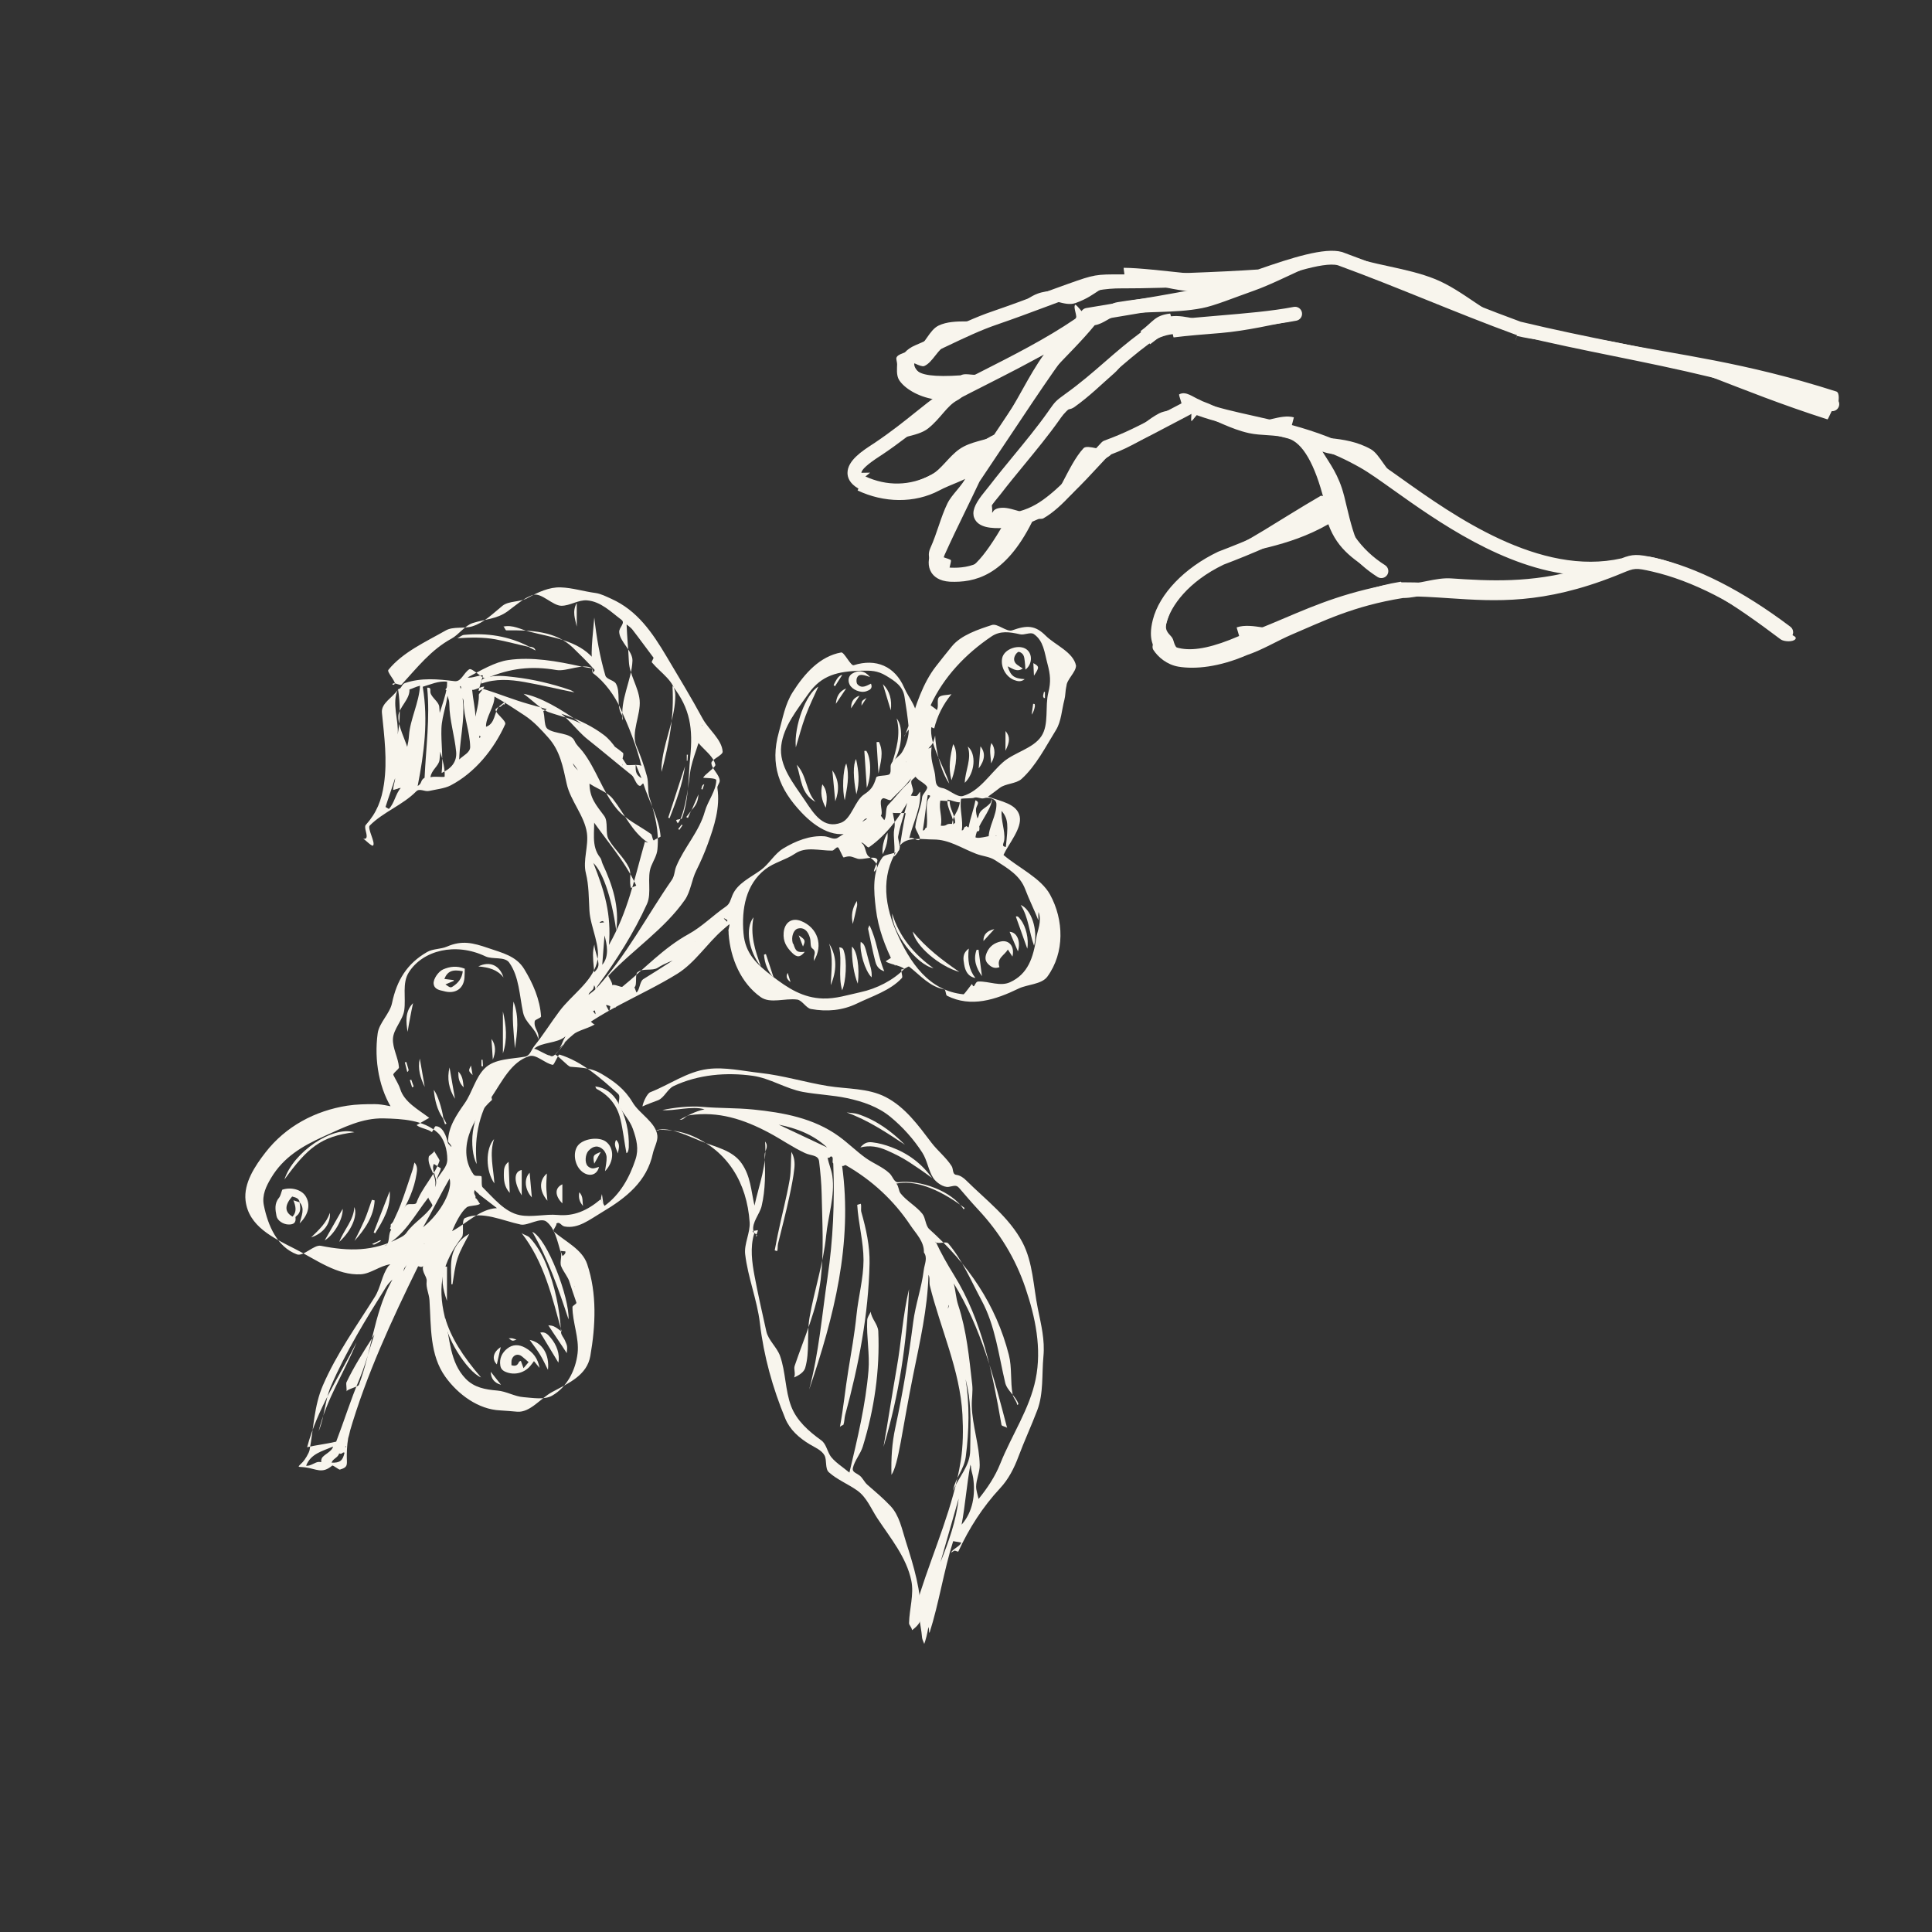 <?xml version="1.0" encoding="UTF-8"?><svg id="uuid-714a1620-a635-45f2-b45c-54eafb07217c" xmlns="http://www.w3.org/2000/svg" viewBox="0 0 500 500"><rect x="0" y="0" width="500" height="500" fill="#333333" stroke="none"/><path d="M275.96,177.65c-.26,1.16-.2,2.33-.5,3.48-.69,2.59-.79,5.56-2.18,7.81-2.64,4.25-5.16,9.27-8.9,12.65-1.42,1.28-4.17,1.16-5.68,2.34-.49.38-2.26,1.73-3.01,2.24,3.4,1.24,7.49,1.84,8.2,5.09.67,3.06-2.86,7.1-4.19,10,3.81,3.28,9.7,5.97,12.05,10.26,3.59,6.53,3.83,15.03-.7,21.24-1.47,2.01-5.2,2-7.39,3.06-5.96,2.89-12.34,5.02-18.57,1.88-.38-.19-.29-1.56-.7-1.64-3.82-.72-6.11-3.55-9.12-5.91-.22-.17-1.47.96-1.92.67-.34.43.42,1.89.05,2.3-2.99,3.25-7.71,4.69-11.62,6.59-3.72,1.81-7.77,2.17-11.9,1.42-1.26-.23-2.29-2.27-3.56-2.44-3.19-.42-6.95,1.13-9.45-.64-5.13-3.64-7.82-10.01-8.3-16.31-.03-.35.02-.6-.06-.94-.03-.12.4-1.39.24-1.61-.44.33-1.22,1.05-1.64,1.4-4.11,3.54-7.2,8.55-11.82,11.42-9.41,5.83-20.39,9.69-28.58,17.15-.78.71-1.97,2.83-3.04,3.8.97.31,3.27,3.06,3.98,3.12,3.09.26,5.44.3,7.99,1.81,3.35,1.99,6.01,3.93,8.1,7.44,1.76,2.96,6.04,5.14,6.39,8.61.14,1.39-.87,3.16-1.16,4.53-1.53,7.21-6.78,11.46-13.16,15.25-3.23,1.92-6.18,4.35-9.7,3.69-.92-.17-1.22-1.4-2.14-.73.27.35-1.01,1.74-.75,1.96,3.18,2.76,7.45,4.66,8.75,8.53,2.56,7.57,2.17,15.92.81,23.74-.87,5.02-5.54,7-9.91,9.36-2.97,1.6-5.66,5.33-9,5.08-1.49-.11-2.93-.27-4.42-.34-5.69-.25-10.94-4.16-14.19-8.69-4.07-5.68-3.67-12.83-4.11-19.84-.11-1.68-.95-3.19-.73-4.88.16-1.19-1.29-2.28-.93-3.95-.52.58-1.18-.13-1.31.12-6.82,13.87-13.4,28.08-17.74,43.02-.53,1.82-.66,3.88-.69,5.69-.05,2.51.55,3.16-1.78,3.85-.27.08-1.79-1.21-1.99-1.04-2.63,2.23-4.07.85-6.92.47-2.09-.28-2.3.22-.71-1.39.55-.56,1.62-2.31,1.77-3.11,1.06-5.7,1.15-11.42,3.45-16.74,3.54-8.19,8.71-15.34,13.45-22.91,1.51-2.41,1.79-5.58,3.45-7.88.19-.27.32-.21.51-.53-2.64.37-5.04,2.43-7.58,2.58-6.14.36-11.59-3.81-17.06-6.57-5.69-2.88-12.02-5.85-12.79-12.52-.52-4.52,2.46-8.96,5.13-12.41,5.27-6.81,12.88-10.82,21.18-12.13,2.31-.36,4.85-.41,7.19-.4,2.25,0,4.52.79,6.86,1.01-.05-.13-1.75,1.26-1.88,1.07-3.97-5.77-5.23-13.47-4.29-20.38.37-2.75,3.15-5.12,3.71-7.83,1.24-5.92,3.86-10.23,9.08-13.24,1.53-.88,3.51-.7,5.13-1.4,3.92-1.7,6.76-.97,10.62.35,3.74,1.28,7.31,2.07,9.37,5.44,2.29,3.74,4.11,7.91,4.37,12.26.03.43-1.57.81-1.63,1.23-.32,2.01,1.27,2.61.92,4.69-.65-2.92-3.33-4.07-3.94-6.91-.94-4.4-1-9.31-3.6-12.94-1.15-1.61-4.35-.74-6.14-1.6-7.7-3.68-16.19-1.59-19.82,4.12-1.79,2.81-.73,6.51-1.19,9.82-.35,2.54-2.8,4.84-2.93,7.39-.12,2.47,1.39,4.92,1.56,7.4.03.47-1.66,1.53-1.45,1.97.61,1.28,1.36,2.34,1.79,3.68,1.07,3.36,4.59,5.21,7.5,7.42-.42.19-2.9,1.7-3.27,1.87.83.79,3.02,1.03,3.86,1.77.24.22.76-1.48,1.06-1.48,1.83-.02,2.77,2.54,3.18,4.35.04.18.6.67.9,1.02.09-.47-.85-1.16-.85-1.46,0-3.66,2.19-6.86,4.27-9.82,1.95-2.78,2.8-6.69,5.22-9.08,2.54-2.51,6.91-2.38,10.41-3.01,1.32-.24,1.61-1.77,2.44-2.8,2.32-2.89,4.26-6.02,6.48-8.98,3.11-4.16,8.25-7.43,9.66-12.4,1.22-4.3-1.66-9.21-1.91-13.64-.19-3.28-.12-6.47-.92-9.67-.82-3.3.74-7.01.27-10.4-.62-4.45-4.27-8.35-5.23-12.72-.98-4.46-1.7-8.54-4.79-11.99-1.87-2.09-3.74-4.15-6.11-5.71-2.67-1.75-5.32-3.54-8.13-5.07-.42-.23.99.28.32.08.17,2.52-2.32,5.56-2.17,7.93,2.43-.83,2.07-3.71,3.38-5.33.2.72,1.14-.9,1.28-.4.34-.04.08-.85.33-.88.05.14-2.5,1.96-2.52,2.07-.22.96,2.89,3,2.49,3.89-2.89,6.44-7.82,12.54-14.12,15.82-1.53.8-3.84,1.04-5.56,1.43-1.2.27-2.46-.79-3.35.12-3.44,3.51-8.57,5.35-12.02,8.84-.7.71,1.58,4.5.85,5.18-.3.28-2.06-1.5-2.34-1.65-.69-.36.23.16.57-.3.5-.69-.68-2.75-.11-3.38,2.86-3.2,4.1-6.43,4.71-10.59.91-6.25.08-12.21-.53-18.46-.25-2.52,2.82-3.89,4.19-6.07.98-.17.86-1.31,1.79-1.62,4.23-1.41,8.46-1.02,12.81-.48,1.74.22,2.26-2.02,3.79-3.06.76-.51,3.59,2.7,4.44,2.33,6.2-2.65,11.67-3.26,18.16-2.15,2.66.45,6.94-1.88,9.3-.43-.7-.1-2.4-.36-3.08-.52-5.93-1.31-12.62-2.54-18.74-1.63-3.41.5-7.16,2.72-10.5,4.51,1.14.25,3.17-.71,3.99-.53.03,0-1.18,3.95-1.15,3.96.32.14,1.03-.55,1.36-.44,3.92,1.23,7.78,2.81,11.75,3.92,6.83,1.92,13.61,3.66,19.3,7.94,2.64,1.99,4.05,5.02,5.93,7.74.21.3,3.26-.27,3.81.31-1.26-5.28-3.35-10.35-5.41-14.89-1.51-3.33-4.06-6.84-7.04-9.09-.2-.15.45-.64.33-.9-1.73-1.96-3.75-3.94-5.62-5.75-4.45-4.31-10.81-4.54-17.19-4.47-.32,0-.47-.85-.79-.98,2.54-.5,4.34.7,6.75,1.32,6.08,1.55,12.43,2.24,16.53,6.91.94,1.07-.97,2.9,0,3.94-.92-5.02-.13-9.52.25-14.51.58,5.17,1.41,10.03,2.87,15.02.3,1.01,2.2,1.18,2.73,2.09,1.26,2.15.1,5.77,1.42,7.88.45.72-.09.87.37,1.59-.84-5.16,2.31-10.35,2.49-15.41.09-2.49-3.3-4.91-3.43-7.4-.07-1.26,1.71-2.33.57-3.19-2.76-2.07-5.31-4.72-8.89-5.02-2.2-.19-4.44,1.41-6.64,1.4-2.26-.01-5.16-3.44-7.29-2.82-2.35.69-4.72,2.88-6.7,4.3-2.78,2-5.83,1.98-8.93,2.98-2.09.67-3.62,3-5.52,4.04-5.29,2.89-8.85,7.45-12.92,11.9-.32.35-1.99-.66-2.23-.23-.5.05.25.58.46.01.24-.65-2.09-3.04-1.65-3.59,3.72-4.6,9.74-7.29,14.84-10.2,1.94-1.11,4.71-.4,6.87-1.07,3.04-.94,5.19-3.18,7.81-5.31,1.62-1.32,4.56-.93,6.41-1.97,2.76-1.55,5.71-2.91,8.68-2.8,2.98.1,6.01,1.06,8.97,1.45,1.39.18,2.84.94,4.12,1.51,6.69,3.01,10.56,8.64,14.34,15.01,3.17,5.34,6.36,10.59,9.31,16.03,1.54,2.83,4.96,5.36,5.16,8.52.06.91-3.01,2.06-2.92,2.98.14,1.55,2.09,2.96,2.16,4.51.03.64-.69,1.3-.6,1.92.75,5.08-.81,9.85-2.49,14.47-.85,2.34-1.87,4.67-2.98,6.89-1.18,2.35-1.45,5.42-2.94,7.57-5.29,7.61-13.44,12.88-19.81,19.65-.09.1,1.23,1.97.96,2.45.63-.38,2.36.64,2.68.38,5.72-4.64,10.66-10.06,17.12-13.61,3.48-1.91,6.34-4.86,9.63-7.11,1.07-.73,1.2-1.71,1.72-2.96,1.28-3.07,4.65-4.54,7.37-6.52,2.12-1.55,3.5-4.18,5.75-5.55,3.19-1.95,6.96-3.45,10.68-3.17,1.27.09,2.4,1.04,3.46.38,2.82-1.77,5.58-3.65,8.38-5.44-.07-.14-.11.89-.18.74-.39.15-.6-.43-.97-.24-1.14.58-1.59,2.54-2.73,3.12-4.91,2.49-10.02-.65-13.82-4.65-5.87-6.18-8.3-12.41-5.91-20.91,1-3.57,1.56-7.12,3.57-10.31,3.11-4.91,7.08-9.28,12.55-10.27.76-.14,2.49,3.55,3.23,3.31,5.76-1.85,10.67.27,13.06,5.79,1.27,2.94,3.82,5.43,3.07,8.47-.23.95-3.03,3.2-2.99,4.22.26-.72,1.52-3.98,1.87-4.97.15.69-.59,1.64-.5,2.08,1.53-5.17,3.38-10.93,6.74-15.26,1.35-1.74,2.76-3.51,4.16-5.22,2.38-2.92,6.85-4.38,10.38-5.53,1.42-.46,3.82,1.89,5.22,1.39,3.85-1.38,5.97-1.33,8.68,1.38,2.41,2.41,7.14,4.23,7.85,7.75,0,1.71-2.48,3.65-2.48,5.36ZM158.22,259.34c.46-.27.77-.77,1.23-1.04-.1-.11.41.81.31.7-.35.4-.1,1.34-.45,1.74-.49.27-1.99-.84-2.48-.58.1.13.69,1.38.79,1.51.38-.41.22-1.91.6-2.32ZM142.28,273.15c.76.64,1.44-.33,1.88-.77,2.7-2.72,4.25-6.57,6.96-9.28.31-.31,2.57,2.32,2.86,2-2.47,1.41-5.12,1.57-6.89,3.7-1.03,1.24-1.11,1.26-2.24,2.42.92-1.59.51-1.3,1.51-3.03-2.16,1.93-6.14,1.43-8.14,3.22.79.05,3.21,1.7,4.06,1.75ZM229.76,208.42c1.77-1.82,3.26-3.88,5.12-5.6,1.95-1.8.34-3.28-.47-5.76-.22.61,3.01.68,2.94,1.02-.71,3.53-4.34,6.33-6.77,8.92-.37.39-1.92-.78-2.2-.31-1.11.51.33,3.61-.42,4.42.12.1.76,1.04.88,1.14.68-.88.24-2.94.92-3.82ZM166.38,253.47c4.73-2.89,9.33-6,14.05-8.9.38-.23-.84-.64-.51-.95-.38-.14,1.91,1.64,1.7,1.78-3.52,2.16-7.94,2.85-11.42,5.07-1.37.87-3.72.05-5.02,1.03-1.05.36-.14,3.39-.99,4.01.09.12.44,1.23.54,1.35.82-.65.83-2.72,1.65-3.37ZM124,309.13c-.19-.37-.77-.57-1.08-1.17-.68.98.48,1.51.08,2.08.45.03,1.04,1.47,1.25,1.48-.67.62-2.77.38-3.48.95-1.51,1.23-2.89,4.06-3.77,6.16,3.96-2.15,7.29-5.77,11.61-5.97-1.85-1.38-2.76-2.15-4.61-3.53ZM252.43,207.11c1.34.54.26,1.33.17,2.23-.18,1.77,1.11,3.75.84,5.51-.13.82-3.07-.23-2.06-.46.2-1.51,1.61-1.93,1.95-3.44.33-1.47,1.84-1.82,2.9-3.05.18.04.35-1.07.53-1.03-.36,3.15-3.94,6.65-4.31,9.83,1.13.55,4.29-.86,5.42-.31.06-.51-2,.86-2.01.65-.12-2.98,2.13-6.05,2.01-9.03-.05-1.27-1.98-1.83-3.19-1.43-.79.26-1.93-.48-2.67-.09-.66.16-2.71.09-3.28.23-.47,2.65.62,5.64.17,8.17.65.13.46-1.06,1.06-.95.05-.47.68.45.74.1.43-2.43,1.31-4.51,1.74-6.94ZM139.87,184.16c.76-1.04,1.09-.24,1.93.07,3.37,1.24,7.29,1.86,10.1,4.04,2.98,2.3,6.37,4.16,9.29,6.54.52.42-.78,2.7.05,3.33-2.91-5.72-17.59-17.18-25.74-18.58,1.44,1.05,3.33,2.76,4.62,3.71,1.17.92.39,4.51,1.6,5.38,1.96,1.41,5.98.89,6.97,3.09.52,1.16,1.31,1.72,2.08,2.71,3.5,4.49,5.17,10.42,8.79,14.81,2.36,2.86,5.88,4.41,8.91,6.57.36.26.33,1.51.76,1.7.1-.31,1.74-.91,1.73-1.04-.35-4.71-3.04-9.14-4.44-13.64-.11-.37-.59.56-.87.54-1.01-.09-1.45-2.22-2.14-2.76-3.84-3.06-7.58-6.24-11.43-9.29-3.13-2.48-5.61-6.5-9.26-8.17-.81-.37-2.07,1.23-2.94.99ZM152.31,257.46c.6-.44,1.52-1.13,2.02-1.67,7.76-8.4,13.02-18.67,19.52-28.04.77-1.11.65-2.31,1.17-3.55,2.05-4.92,5.96-9.01,7.39-14.19.76-2.74,2.93-5.33,2.96-8.09,0-.58-2.42-.54-3.36-.63.1-.69,3.27-2.73,3.13-3.37-.64-2.92-4.88-4.96-5.67-7.84-.25-.89,2.67-1.71,2.25-2.56-.26,4.5-2.66,8.42-3.16,12.71-.59,5.08-1.64,11.18-3.16,12.85-.02-.06-.42-.71-.41-.76.09-.34,1.35-.21,1.48-.54,1.85-4.95,1.64-10.58,2.16-15.87.71-7.21.08-12.5-4.6-18.43.47,8.06-.81,14.6-2.82,22.29-.09-1.2.07-2.39.25-3.56.85-5.42,3.35-10.88,3.31-16.38-.03-3.48-3.73-5.61-6.08-8.42-.14-.16.55-1.06.42-1.23-1.85-2.43-3.62-4.91-5.5-7.32-.26-.33-1.14-1.04-1.45-1.25.12,3.22.46,6.43.59,9.55.13,3.41,2.47,6.66,2.79,10.06.35,3.76-2.33,8.38-.81,11.91,1.11,2.6,1.96,5.04,2.71,7.78.46,1.71.1,3.75.63,5.43,1.47,4.66,2.52,8.65,2.08,13.41-.15,1.66-1,2.88-1.63,4.44-1.17,2.9.21,6.9-1.08,9.75-3.36,7.41-7.82,14.45-12.66,21.03-.46.62-.27.7-.78,1.28.49-1-1.45-2.4-1.03-3.43.44-1.09,1.74-1.78,1.89-2.93.19-1.47-1.03-3.79-1.03-5.45-1.08,3.52.71,8.05-.25,11.36-.14.47-1.31,1.14-1.24,1.67ZM101.25,318.25c.06.05-.23-.01-.17.04.35-.06-.13-1.24.08-1.44,1.57-1.45,2.5-3.44,4-4.96.59-.6,2.36.11,2.63-.65,1.36-3.82,4.68-6.97,5.96-10.82.11-.34-1.49-2.38-1.4-2.73.45.31-1.31,1.36-1.37,1.63-.55,2.54,2.29,4.91,1.6,7.92,1.08-2.11-1.18-4.29-.29-6.02.11.05,1.69,1.11,1.8,1.15-.23,1.11-.76,1.52-1.08,3.03,1.11-2.15,2.73-3.28,2.75-5.31.02-2.51-.81-5.41-2.49-6.94-3.64-3.31-9.17-3.6-14-3.71-5.55-.12-10.28,2.31-15.38,4.61-5.75,2.58-10.53,5.46-13.71,10.77-1.28,2.13-2.43,4.46-1.9,7.09,1.06,5.28,3.46,10.82,8.56,12.72,1.66.62,4.43-2.56,6.17-2.22,7.32,1.46,13.57,1.49,20.2-1.93.86-.44,1.51-.75,2.05-1.53,1.8-2.56,4.93-4.25,6.62-6.89.22-.34-1.15-1.79-1-2.17-3.57,4.55-6.42,10.25-11.66,12.67-.06-.06.93-.34.87-.4.83-1.01.34-2.9,1.18-3.91ZM145.09,323.76c1.08,3.01,2.4,5.91,3.65,9.4-.07-.84-1.18-.88-1.28-1.21-.48-1.56-1.61-2.73-2.23-4.24-.47-1.14.39-2.85-.21-3.94-.81-2.77-1.46-5.88-3.55-7.58-1.58-1.29-4.86,1.11-6.73.72-4.74-1-9.96-3.61-14.38-1.69-1.07.46-.13,4.06-.83,4.97-5.02,6.55-6.41,12.43-4.42,20.65,1.37,5.67,1.26,11.7,5.42,15.99,2.19,2.26,5,2.78,8.22,3.05,2.27.19,4.44,1.53,6.71,1.7,2.35.18,5.4.75,7.41-.38,3.8-2.14,6.1-6.51,6.61-11,.45-3.94-1.33-7.96-1.33-11.94,0-.4,1.15-.78,1.01-1.18-1.33-3.75-2.47-7.57-3.8-11.33-.27-.78,1.25-.97.93-1.96.56.18-1.48-.12-1.22-.04ZM156.44,312.09c4.07-2.96,6.49-7.36,8.03-12.04.89-2.69.31-5.09-.7-7.94-.78-2.2-2.45-3.79-3.5-5.87-.47-.93.47-2.44-.31-3.15-4.59-4.16-9.35-8.38-15.16-10.17-.33-.1-1.39,2.72-1.74,2.66-1.98-.32-4.27-2.82-6.09-2.25-4.62,1.46-6.97,6.41-9.77,10.61,0,0,.14.7.14.7-5.22,4.7-9.15,13.17-4.79,19.3.42.58.98.26,1.97.44.34.06-.06,2.46.37,2.87,2.77,2.72,5.71,6.46,9.64,7.23,3.14.62,6.6-.34,9.78-.05,4.22.38,7.58-1.08,11.08-4,.21-.14,1.03,1.68,1.06,1.66ZM236.92,201.01c-.28.35-.9.8-1,.98-.4.75.65,2.2.29,2.97-2.54,5.43-6.44,10.92-11.34,14.32-.38.26-1.56-1.51-1.97-1.15,1.22.66.96,2.84,1.94,3.53,1.7,1.21,3.08,2.58,1.36,3.93-.22-.44,1.02-2.56.87-3.03-.43-1.35-3.8.1-5.16-.33-1.54-.48-1.82-.89-3.55-.32-.25.08-1.17-2.5-1.5-2.61-.46-.16-1.02.84-1.49.84-3.27.04-6.79-1.15-9.63.79-2.35,1.6-5.45,2.29-7.7,4.05-4.98,3.89-6.18,10.16-5.62,16.59.44,5.11,3.31,7.89,7.37,11.01,4.2,3.23,8.04,5.68,13.2,5.83,3.32.1,6.44-.93,9.64-1.62,4.29-.91,8.53-3.12,11.38-6.02-.67-.89-4.24-1.29-4.78-2-.09.05,2.03-1.3,1.94-1.25.2.78.32,1.62.52,2.4-.15.04-.15-.34-.3-.29-2.34-4.7-4.11-9.29-4.73-14.51-.54-4.56-.97-9.54,1.71-13.22.75-1.04,4.21-.89,4.4-2.11.48-3.15.95-6.19,1.61-9.31.04-.17-3.63.09-3.34-.21.31,1.97.73,2.66.38,4.34-.36,1.77.39,5.14-.09,7.11,2.59-2.3.9-4.06,1.12-5.29.61-3.5,2.05-6.87,2.7-10.37.08-.42,1.98.23,2.17-.17.16.04.65-.98.8-.94.34,4-1.83,7.95-2.81,12,.93-.47,1.83.71,2.55.43.8-.31-1.05-2.62-.98-3.39.25-2.62,1.56-5.13,1.78-7.75.06-.65,1.57-2.05,1.26-2.61-.54-.97-2.23-1.56-3-2.62ZM268.7,238.11c-1.04-2.68-2.35-5.24-3.37-7.96-1.36-3.62-4.44-5.36-7.74-7.5-1.58-1.02-3.18-1-4.97-1.69-3.86-1.48-7.01-3.72-11.05-3.7-2.7.02-6.89-.87-8.62,1.55-4.74,6.61-4.5,14.21-1.04,22.18,3.58,8.24,8.5,15.43,17.45,16.34.21.02,2.15-2.74,2.19-2.66.68,1.57.63-.63,1.65-.66,2.81-.07,5.64,1.35,8.18.2,4.7-2.13,6.04-6.46,6.79-11.39.32-2.09,1.54-4.35.6-6.79-.1,1,0,1.59-.05,2.08ZM242.02,190.32c-.51,2.46-1.07,2.51-1.95,3.61-.09-.38,1.29-.18,1.08-1.04-.4,2.87.05,4.27.66,6.67.58,2.26-.22,4.01,2.12,4.4,1.58.27,3.75,2.48,5.26,2.05,4.27-1.23,6.95-5.67,10.33-8.7,2.91-2.6,7.81-3.55,9.96-6.74,2.07-3.07.91-7.71,1.84-11.39.69-2.74.5-4.62-.22-7.33-.83-3.1-1-5.96-3.52-7.74-.88-.62-2.47.3-3.56.05-2.76-.63-5.16-.98-7.44.56-6.73,4.54-12.39,10.54-15.72,17.77-.06.13,1.51,1,1.56,1.31.62-.89-.04-2.58.53-3.31.57-.72,2.35-.55,3.3-.85-2.19,2.67-3.7,5.65-4.51,9,.4-.18-1.12-.4-.71-.59-.61,4.69,3.45,10.46,4.63,14.75-2.24-3.32-3.48-8.67-3.65-12.49ZM235.17,188.29c-.26-2.69-.66-5.4-1.1-8.06-.44-2.64-2.38-3.93-4.8-5.38-2.2-1.31-3.88-1.33-6.46-1.27-5.96.16-10.2,1.13-13.58,5.94-2.94,4.17-6.45,8.46-7.05,13.46-.64,5.27,3.21,9.79,6.15,14.2,2.36,3.54,4.82,7.47,9.38,5.72,2.63-1.01,3.53-5.69,5.88-7.27,1.85-1.24,2.48-2.08,3.18-4.43.19-.62,3.04-.33,3.47-.88.51-.66.02-1.91.4-2.64.63-1.19,2.15-1.9,2.83-3.05,1.14-1.91,1.82-4.12,1.71-6.32ZM159.48,240.83c-1.28-9.26-3.7-15.4-5.92-17.49,2.89,7.26,4.7,13.3,4.03,21.22,4.95-8.73,6.57-17.05,9.29-26.63-.43-.32,1.12.33.77.1-4.08-2.69-6.02-7.43-9.03-11.27-1.85-2.36-5.86-3.03-7.67-5.42-.55-.73-2.1-3.07-2.66-3.79.17,1.53,4.25,3.85,4.27,5.27.04,3.69,1.69,5.5,3.82,8.36,1.1,1.49.21,4.41,1.12,6.02,1.47,2.6,4,4.68,5.29,7.38.72,1.5-.05,3.64.51,5.23-.15.06,1.5-.67,1.36-.61-3.01-6.57-8.09-12.08-12.15-18.1-.13.21,1.2.19,1.21.29.3,3.7-.86,7.47,1.6,10.56.35.44.39,1.09.63,1.61,2.6,5.58,4.39,11.08,3.53,17.27ZM87,373.11c2.01-5.22,3.75-10.87,6.01-16.16,2.26-5.3,3.27-11.24,5.86-16.39,2.54-5.06,4.42-9.6,7.11-14.58-2.39,2.38-1.39,5.68-2.82,8.62-3.89,8.01-9.66,15.11-13.5,23.14-.18.37.19,2.14-.02,2.49-.06-.71,3.02-1.25,3.24-1.84,3.24-8.54,3.89-18.2,8.16-26.26,1.88-3.54,3.93-7.6,6.76-10.47.21-.22,1.74.67,2.12.15-2.49,1.22-3.36,3.45-4.65,5.52-1.35,2.18-3.99,3.56-5.35,5.73-5.21,8.29-10.41,16.74-14.28,25.7-1.58,3.65-1.62,7.95-3.17,11.61,2.06-8.37,6.57-15.05,9.82-22.98-4.65,9.12-10.12,17.13-12.81,27.15,2.42-.58,4.99-.84,7.51-1.44ZM110.55,177.98c1.17-.13.7.69.86,1.33.31,1.24,2.16,2.33,2.27,3.6.39,4.5.63,9.35.06,13.8-.2,1.53-2.11,2.56-2.34,4.44,1.05-.31,3.03.05,3.67-.13.24-4.06-2.23-8.25-2.16-12.08.07-3.82,2.89-8.62,2.8-12.5-2.16-.32-4.37.75-6.31,1.29,1.47,8.79.35,17.21-1.31,25.69,1.26-.74.59-1.43,1.79-2.14.35-7.7,1.44-15.5.67-23.3ZM99.77,208.84c.08.08.77.44.86.52,1.44-1.44,1.73-3.93,3.09-5.44.37-.41-.67-.41-.62-1.02.38-4.25,2.46-8.34,2.75-12.59.28-4.11,2.62-8.5,2.85-12.85-1.02.24-2.24.86-2.73.98.15,2.57-2.79,4.63-2.87,6.89-.13,3.77,3.13,7.73,2.8,11.49-.19,2.2.07,4.53-.23,6.72-.05.39-2.62.25-2.8.62-.14-.04-.98.31-1.12.27-.04-.97.53-2.27.5-3.03-.74,2.35-1.68,4.91-2.48,7.45ZM114.28,200.05c2.43-1.11,4.02-2.82,3.77-5.5-.38-4.09-1.73-8.21-1.77-12.34-.02-1.54-.66-2.01-.75-3.65-.84,0,.91-1.05.42-1.05.19,3.79-1.59,7.38-1.71,11.04-.13,3.67.5,7.66.05,11.49ZM118.83,196.56c1.18-1.13,2.88-1.81,2.85-3.28-.07-3.84-1.64-7.67-1.69-11.51-.01-1.19-.6-1.15-.71-2.42-.88-.16.68-1.63-.26-1.8,2.03,6.21.03,12.47-.18,19ZM245.79,207.34c-.59-.06-1.78-.09-2.44-.15-.43,2.4.58,4.07.14,6.52,1.93.11.98-.6,2.89-.49.3-2.44,1.7-3.09,2.01-5.59-.91.08-2.61-.72-3.15-.67-.43,1.93,1.81,4.74,1.42,6.44-.16-.02.68-.49.52-.51.08-1.79-1.48-3.61-1.39-5.54ZM122.19,178.53c.22,2.46.8,4.72.84,6.91.04,2.14,1.15,3.44,1.03,5.58,1.08-.83-1.29-.54-1.39-1.97-.21-3.05,1.39-6.23,1.25-9.28,0-.2,1.44-1.8,1.39-2.06-.53-.15-2.53.99-3.11.83ZM86.19,374.38c-2.69,1.15-5.77,1.81-6.97,4.95,1.15.17,2.36-1,3.33-.99,1.17.02.25.35.71-.88.36-.96,2.61-1.71,2.94-3.08ZM240.1,205.75c-.49,2.93-.77,6.1-1.28,9.19.82-.09.39-.69.99-.75.35-2.38-.22-4.41.15-6.57.22-1.27,1.48-1.75.15-1.86ZM109.49,317.61c4.78-3.84,7.72-9.74,6.86-12.6-2.27,3.91-4.56,8.62-6.86,12.6ZM260.31,219.2c.6-5.62.69-7.18-1.08-9.35-.25,2.39.94,5.14.67,7.51-.11.96-.85,1.65.41,1.84ZM89.47,374.59c.72-3.53,1.16-6.96,1.84-10.25-.11-.03.87.42.76.39-1.09,3.04-1.32,5.86-2.43,8.94.62.42-.66.59-.17.93ZM103.01,178.33c-1.74,3.69.25,8.09-.09,11.78.7-3.69.69-8.08.09-11.78ZM156.45,242.08c-.2,2.3-.4,5.3-.59,7.61,1.9-2.21,1.2-5.32.59-7.61ZM85.83,378.53c2.16.09,2.89-.53,3.33-2.57-.57-.3-.6.57-1.37.18-.34,1.14-1.66,1.36-1.97,2.39ZM166.02,201.4c-.4-1.01-1.1-2.58-1.49-3.59-.15,2.09.21,2.79,1.49,3.59ZM155.2,238.83c.16-.01.98-.12,1.13-.13-.03-.4-1.61-.58-1.69-.96-.05-.25,3.08.26,2.76-.35.09,1.05-2.25.81-2.2,1.44ZM153.5,261.7c.05.08.51.69.55.76.26-.15-.42-1.55-.2-1.74.27-.23-.57-.42-.32-.68-.08-.07,2.08,1.26,2,1.18-.47.41-1.56.07-2.03.47ZM187.32,237.72c.11.12.73.69.85.81.31-.35-.65-1.67-.34-2.02-.05-.04,2.12,2.63,2.07,2.59-.37.27-2.2-1.65-2.58-1.38Z" style="fill:#f8f5ed; stroke-width:0px;"/><path d="M246.12,401.91c.14-.93,2.49-1.76,2.63-2.7-.1-.03-1.97-.33-2.07-.36-2.47,7.77-3.64,15.97-6.12,23.73-.14-.03,0-.24-.13-.27.15-1.38-1.01-2.8-.86-4.18-.09-.02,1.67.43,1.59.41-.27,1.13-.82,1.99-1,3.13-.18,1.11-.54,2.58-.96,3.77-.14-.32-.53-1.23-.56-1.56-.31-3.86-1.72-7.9-.51-11.66,3.64-11.34,8.62-22.38,10.51-34.14.62-3.88.65-8.03.44-11.97-.61-11.53-5.72-22.31-8.45-33.44-.2-.82.11-1.95-.33-2.75-.27,8.89-2.25,17.4-4,26.08-2.86,14.15-3.73,22.98-5.59,25.69-.11-4.31.13-8.21,1.01-12.26,1.96-9.05,3.43-18.09,4.62-27.29.58-4.52,2.18-8.91,2.73-13.43.19-1.56,1.07-3.16.04-4.57.08-2.86-2.04-4.85-3.46-6.98-4.31-6.5-10.04-11.77-16.75-15.6-.29-.16-.49.33-.96.17,2.76,20.13-2.12,39.1-8.52,57.87,2.52-9.53,3.3-19.23,4.74-28.97,1.46-9.85,1.86-19.5,1.49-29.55-.44-.25.17-1.46-.39-1.75-.5-.26-.4.56-1.08.25.34,1.83.98,3.04,1.22,4.7.76,5.13-1.11,10.47-1.6,15.55-.7,7.15-3.06,14.04-4.29,21.12-.74,4.26.09,8.89-1.12,13.05-.31,1.08-1.5,1.88-2.87,2.48.44-1.07-.16-2.11.14-3,2.5-7.4,5.8-14.61,6.73-22.32.87-7.29.41-14.75.26-22.1-.06-2.83-.32-5.69-.67-8.52-.21-1.68-2.07-1.39-3.65-2.13-3.16-1.47-6.11-3.54-9.19-5.19-6.65-3.56-13.26-5.7-20.68-4.6-1.22.18-1.32,1.24-2.58,1.18,2.05-1.06,3.94-2.18,6.45-2.7-3.18-1.01-8.04.53-10.9.18,2.96-.65,7.15-1.1,10.25-.83,4.4.39,8.84.25,13.23.69,7.82.79,15.68,2.22,22.19,6.94,2.42,1.75,4.55,3.9,6.98,5.63,1.96,1.4,4.42,2.31,6.16,3.98.82.79,1.16,2.4,2.25,2.27,5.6-.69,13.86,2.25,16.91,7.02.02.04.27-.4.26-.34-7.39-5.54-13.39-7.23-17.68-6.33.65.7.57,1.9,1.09,2.54,1.59,2.01,4.07,3.3,5.66,5.31.83,1.05.77,3.04,1.76,3.93,10.05,9.05,17.27,19.51,20.6,32.56.85,3.31.35,6.89.98,10.25.18.94,1.09,1.74,1.17,2.7-.17.04.5-.24.33-.21-.6-2.01-2.94-3.49-3.42-5.52-1.71-7.23-2.56-14.72-6.11-21.31-2.68-4.97-4.95-10.45-8.62-14.75-.59-.7-2.66.37-3.43-.48-.03.49.14-.06.21.1,1.37,2.96,2.94,5.72,4.69,8.55,7.29,11.78,9.92,25.18,12.3,38.79.07.39,1.61.5,1.49.93-3.37-12.91-6.74-26.06-13.85-37.56.47,1.75.58,3.88,1.15,5.6,2.19,6.65,2.84,13.62,3.63,20.59.21,1.84-.16,3.64-.11,5.49.13,5.13,1.98,10.22,2.05,15.35.03,1.85-.91,3.71-.93,5.56-.01.96.42,2.18.64,3.2,2.31-2.86,4.27-5.77,5.64-9.21,2.91-7.28,7.56-14.06,9.13-21.79,1.62-7.97-.06-15.99-2.66-23.66-2.58-7.62-6.7-14.32-12.19-20.2-1.7-1.82-3.32-3.73-4.95-5.62-.77-.89-1.35-.51-2.69-.29-1.38.22-3.29-1.18-3.99-2.26-1.28-1.97-1.57-4.59-2.84-6.57-2.26-3.52-5.09-6.67-8.29-9.3-3.18-2.61-7.19-3.98-11.2-4.83-3.75-.8-7.64-.92-11.42-1.61-4.41-.81-8.53-3.55-12.97-4.17-6.78-.95-14.13-.36-20.52,2.67-1.54.73-2.4,3.01-3.99,3.65-.96.38-2.91,1.06-4.05,1.61.16-1.15,1.25-3.39,2.01-3.68,4.9-1.9,9.56-5.34,14.9-6.01,4.48-.56,9.16.54,13.63,1.03,5.87.65,11.59,2.42,17.42,3.37,4.99.81,10.4.5,14.97,2.85,5.08,2.62,8.48,7.37,11.86,11.82,1.59,2.09,3.8,3.82,5.22,6.05.51.8.13,2.14,1.24,2.28.98.13,1.83.73,2.54,1.44,5.12,5.08,11.18,9.59,14.56,16.04,2.73,5.21,2.81,11.43,3.98,17.16.84,4.11,1.85,8.09,1.44,12.35-.44,4.63.07,9.54-1.59,13.91-1.54,4.06-3.38,8.01-4.9,12.08-1.08,2.89-2.55,5.79-4.69,8.08-4.57,4.91-8.04,10.37-10.84,16.4-.09.18-.93-.35-1.03-.18-.08-.02-.82.51-.91.49ZM246.65,385.82c1.5-3.72,4.42-6.39,4.44-10.53.03-4.69.3-9.57-.36-14.17-1.03-7.16-4.23-13.96-5.75-21.05-.11-.53.72-1.86.54-2.37-.16.27-.21,1.11-.17,1.31,1.2,5.99,3.55,11.81,4.54,17.83,1.07,6.55.92,13.56.05,20.16-.45,3.37-2.72,5.45-3.29,8.81ZM251.27,379.41c-.1,0-.03-.32-.13-.32-.94,4.91-1.35,10.65-2.28,15.49,2.91-3.29,3.59-7.71,3.01-12.01-.14-1.05-.6-2.1-.6-3.16ZM201.53,291.06c4.23,1.98,8.31,3.93,12.54,5.91-3.63-3.37-7.89-4.97-12.54-5.91ZM243.39,404.3c2.15-5.38,4.06-10.67,4.71-16.47-1.58,5.54-3.13,10.93-4.71,16.47Z" style="fill:#f8f5ed; stroke-width:0px;"/><path d="M219.83,381.1c2.09-8.8,4.19-17.56,4.93-26.35.36-4.33-.54-8.72-.33-13.06.04-.84.53-1.34.91-2.22.18,1.81,1.88,3.27,1.96,5.08.44,10.07-1.05,20.2-4.01,29.82-.59,1.9-2.07,3.54-2.55,5.47-.28,1.11.67,1.26,1.69,2,.8.58,1.26,1.72,2.01,2.38,2.04,1.77,4.15,3.55,6,5.51,2.35,2.49,2.98,6.05,4,9.23,2.03,6.35,4.01,12.83,3.9,19.52-.02,1.24-.79,2.3-2.31,3.41-.1-.87-.78-1.26-.77-1.84.08-3.65,1.33-7.46.58-11.02-1.28-6.05-5.37-10.94-8.78-16.09-1.64-2.49-2.74-5.43-5.2-7.19-2.36-1.68-5.21-2.8-7.36-4.74-1.03-.93-.45-3.13-1.12-4.36-.73-1.35-2.52-2.08-3.85-2.88-2.72-1.64-5.1-3.74-6.3-6.65-3.26-7.91-5.56-16.1-6.57-24.7-.71-6.01-3.11-11.82-3.81-17.83-.31-2.68,1.34-5.57,1.16-8.27-.7-10.18-5.66-18.5-15.14-22.46-2.42-1.01-5.38-1.49-8.09-1.47-.25,0-.59.3-.95.16,2.7-1.02,6.84.79,11.45,2.73,3.82,1.6,8.23,2.32,10.65,5.79,2.35,3.38,2.42,6.96,3.33,10.94,1.22-5.61,3.27-10.43,2.74-16.58,1.09,1.33-.15,2.41-.11,3.51.18,4.45.24,8.88-.78,13.19-.49,2.08-2.56,4.22-2.14,6.39.08.41.31.44.19.83-1.06,3.48-.54,7.35.1,10.77.9,4.83,2.01,9.65,3.07,14.45.51,2.29,2.75,4.11,3.54,6.32,1.49,4.16,1.31,8.94,2.89,13.07,1.4,3.67,4.5,6.44,7.78,8.79,1.15.82,1.48,2.47,2.19,3.75.91,1.65,3.48,3.23,5.13,4.63ZM196.14,318.36c-.12,0-1.24.23-1.36.24.05.46,1.09.71,1.14,1.18.05,0-.33.29-.28.28.02-.47.48-1.23.5-1.7Z" style="fill:#f8f5ed; stroke-width:0px;"/><path d="M222.77,311.54c.22.63-.04,1.48.14,2.13,1.24,4.36,2.22,8.81,2.13,13.3-.28,13.3-2.81,26.36-6.3,39.19-.22.82-.18,1.75-.46,2.55-.06.16-.6.16-.91.61.94-5.09,1.39-9.9,2.17-14.65.78-4.77,1.63-9.52,2.12-14.33.48-4.74,1.81-9.47,1.82-14.23,0-4.77-1.35-9.53-1.63-14.3.09-.03.84-.25.92-.28Z" style="fill:#f8f5ed; stroke-width:0px;"/><path d="M235.25,333.63c-.52,13.89-2.59,27.48-6.6,40.82,1.2-6.82,2.23-13.67,3.43-20.49,1.2-6.77,1.56-13.59,3.17-20.33Z" style="fill:#f8f5ed; stroke-width:0px;"/><path d="M120.28,250.69c0,.66-.03,1.44-.07,2.21-.14,2.78-2.12,4.28-4.85,3.73-.14-.03-.27-.07-.41-.1-1.17-.29-2.52-.42-2.72-1.91-.16-1.24,1.26-3.22,2.43-3.73,1.75-.76,3.53-1.01,5.61-.2ZM119.77,251.36c-2.68-.54-3.96-.02-4.77,1.99.82.08,1.63.23,2.42.3.02.11.02.09.03.2-.72.28-1.4.62-2.17.91,1.13.8,1.31.92,1.86.57,1.41-.9,2.4-2.08,2.63-3.97Z" style="fill:#f8f5ed; stroke-width:0px;"/><path d="M200.49,323.6c.25-1.36.52-2.72.8-4.08.97-4.73,2.24-9.42,3.07-14.18.41-2.34.28-4.72.45-7.24.79,1.39.92,2.79.77,4.24-.26,2.47-.78,4.91-1.29,7.33-.87,4.1-1.95,8.15-2.94,12.22-.14.6-.01,1.32-.22,1.9-.14-.03-.5-.17-.64-.2Z" style="fill:#f8f5ed; stroke-width:0px;"/><path d="M241.26,304.92c-1.9-1.45-3.95-2.85-5.95-4.15-1.83-1.19-3.79-2.17-5.79-3.05-2.17-.96-4.41-1.39-6.88-.76.94-1.02,1.63-1.5,3.12-1.33,1.68.19,3.36.67,4.93,1.26,4.29,1.59,7.9,4.27,10.56,8.04Z" style="fill:#f8f5ed; stroke-width:0px;"/><path d="M219.11,287.9c.99.14,2.02.14,2.96.44,4.74,1.57,8.61,4.4,12.12,7.91-4.81-3.17-9.53-6.35-15.08-8.35Z" style="fill:#f8f5ed; stroke-width:0px;"/><path d="M132.89,259.22c1.54,3.99.97,8.02.38,12.1-.34-4.04-.81-8.03-.38-12.1Z" style="fill:#f8f5ed; stroke-width:0px;"/><path d="M130.15,261.76c.85,3.62,1.23,7.2,0,10.85,0-3.64,0-7.21,0-10.85Z" style="fill:#f8f5ed; stroke-width:0px;"/><path d="M130.3,252.96c-1.53-1.98-3.71-2.61-6.51-2.85,3.03-1.5,5.57-.23,6.51,2.85Z" style="fill:#f8f5ed; stroke-width:0px;"/><path d="M116.34,276.25c.47,2.72.94,5.4,1.41,8.12-1.58-2.55-2.11-5.23-1.41-8.12Z" style="fill:#f8f5ed; stroke-width:0px;"/><path d="M114.63,289.43c-1.53-2.23-2.11-4.73-2.37-7.36.99,1.15,2.16,4.97,2.47,7.25,0,.1-.06.16-.1.11Z" style="fill:#f8f5ed; stroke-width:0px;"/><path d="M105.49,267.05c-.41-2.55-.73-5.25,1.41-7.44-.28,1.21-.51,2.46-.74,3.68-.23,1.24-.49,2.51-.67,3.75Z" style="fill:#f8f5ed; stroke-width:0px;"/><path d="M109.92,281.29c-1.12-2.3-1.88-4.7-1.28-7.34.43,2.45.85,4.89,1.28,7.34Z" style="fill:#f8f5ed; stroke-width:0px;"/><path d="M127.54,274.23c-.12-1.8-.23-3.57-.35-5.37,1.23,1.72,1.09,3.52.35,5.37Z" style="fill:#f8f5ed; stroke-width:0px;"/><path d="M118.62,277.31c1.19,1.27,1.16,2.44,1.38,4.11-1.31-1.37-1.39-2.51-1.38-4.11Z" style="fill:#f8f5ed; stroke-width:0px;"/><path d="M121.89,275.75c.13.8.27,1.57.42,2.47-1.1-1.07-1.11-1.09-.42-2.47Z" style="fill:#f8f5ed; stroke-width:0px;"/><path d="M105.16,274.84c.2.66.4,1.32.57,1.98.05.18-.03.38-.33.63-.2-.84-.43-1.67-.63-2.51.12-.03.27-.07.39-.1Z" style="fill:#f8f5ed; stroke-width:0px;"/><path d="M106.66,281.41c-.19-.63-.4-1.25-.59-1.87.11-.04.25-.08.36-.12.21.59.42,1.18.63,1.77-.13.07-.27.15-.4.22Z" style="fill:#f8f5ed; stroke-width:0px;"/><path d="M124.6,275.91c0-.54,0-1.09,0-1.64.1,0,.2,0,.29,0,.03.56.08,1.13.11,1.69-.13-.01-.27-.03-.41-.05Z" style="fill:#f8f5ed; stroke-width:0px;"/><path d="M114.76,289.32c.26.49.54.98.8,1.48-.13.06-.26.11-.39.17-.17-.52-.34-1.04-.52-1.56,0,0,.05-.13.1-.08Z" style="fill:#f8f5ed; stroke-width:0px;"/><path d="M125.92,283.07c.83-.64,1.67-1.26,2.5-1.9-4.25,6.09-5.82,12.81-5.05,20.08-1.04-1.86-1.4-5.42-.99-8.34.44-3.07,1.42-6,2.95-8.7.21-.36.52-.68.67-1.07,0,0-.09-.06-.09-.06Z" style="fill:#f8f5ed; stroke-width:0px;"/><path d="M156.58,303.09c.18-1.34.45-2.49.41-3.59-.02-.7-.4-1.52-.9-1.99-1.25-1.18-2.57-1-3.79.31-.84.9-1.02,3.09-.22,3.93.3.32.83.61,1.29.63.54.03,1.11-.27,1.66-.38-.65,2.61-3.35,2.6-5.02.59-1.52-1.83-1.67-4.88-.26-6.35,1.58-1.64,5.29-2.06,7.01-.82,2.26,1.62,2.24,5.21-.18,7.68Z" style="fill:#f8f5ed; stroke-width:0px;"/><path d="M154.04,281.18c2.67.29,4.63,1.85,5.88,4.09,2.03,3.61,2.96,7.56,2.81,11.7-.01.35-.11.74-.22,1.07-.08.25-.4.43-.39.4-.54-2.83-.86-5.88-1.56-8.83-.83-3.47-2.89-6.1-6.15-7.8-.17-.09-.24-.49-.38-.63Z" style="fill:#f8f5ed; stroke-width:0px;"/><path d="M127.87,294.78c-1.28,3.85-.17,7.54.08,11.49-2.3-3.25-2.35-8.99-.08-11.49Z" style="fill:#f8f5ed; stroke-width:0px;"/><path d="M131.92,308.72c-1.45-1.6-1.56-3.35-1.52-5.2.02-.96.09-1.97,1.22-2.84.14,2.79.17,5.3.3,8.04Z" style="fill:#f8f5ed; stroke-width:0px;"/><path d="M135.02,309.36c-2.09-3.38-2.13-6.16,0-6.57,0,2.17,0,4.31,0,6.57Z" style="fill:#f8f5ed; stroke-width:0px;"/><path d="M141.67,310.74c-2.14-2.51-2.2-5.27-.14-7.04-.06,1.31-.18,2.4-.15,3.45.02,1.05.16,2.15.29,3.59Z" style="fill:#f8f5ed; stroke-width:0px;"/><path d="M137.07,303.5c.2,2.2.39,4.28.57,6.39-1.85-2.04-2.08-4.85-.57-6.39Z" style="fill:#f8f5ed; stroke-width:0px;"/><path d="M145.54,306.5c0,1.74,0,3.36,0,4.93-1.93-1.91-2.06-3.99,0-4.93Z" style="fill:#f8f5ed; stroke-width:0px;"/><path d="M153.79,301.16c-.4-2.1-.31-2.29,1.69-3.03-.6,1.08-1.08,1.95-1.69,3.03Z" style="fill:#f8f5ed; stroke-width:0px;"/><path d="M159.89,298.52c-.27-1.14-1.21-2.15-.44-3.52,1.19,1.13.64,2.36.44,3.52Z" style="fill:#f8f5ed; stroke-width:0px;"/><path d="M150.9,312.1c-.84-.94-1.27-2.01-.98-3.55,1.13,1.16.72,2.45.98,3.55Z" style="fill:#f8f5ed; stroke-width:0px;"/><path d="M156.21,311.65c-.78-1.19-.81-1.19-.43-2.63.12.89.27,1.79.39,2.68,0,0,.06-.02.04-.05Z" style="fill:#f8f5ed; stroke-width:0px;"/><path d="M139.63,354.01c-.49-.54-.87-1.12-1.44-1.75-.25.37-.49.64-.68.9-1.55,2.13-4.34,2.91-6.75,1.84-.74-.33-1.16-.83-1.28-1.6-.29-1.81.43-3.31,1.79-4.39,1.41-1.12,3.02-1.11,4.61-.24,2.09,1.14,3.33,2.83,3.75,5.25ZM135.49,354.08c.4-.47.8-.96,1.31-1.56-.65-.54-1.17-1.06-1.73-1.49-.99-.77-2.12-.47-2.58.69-.21.52-.1,1.08-.13,1.6,1.21.36,1.61-.08,1.97-.88.06-.13.26-.11.46-.27.23.65.45,1.21.69,1.9Z" style="fill:#f8f5ed; stroke-width:0px;"/><path d="M146.68,350.19c-1.61-2.51-3.2-4.75-4.78-7.21,1.24.12,1.45.1,3.46,1.64-2.5-9.06-4.53-17.96-10.4-25.54.59.52,1.61.66,2.14,1.23,1.81,1.95,3.18,4.31,4.19,6.76,2.33,5.68,3.56,11.62,3.92,17.8.04.68.68,1.32.96,1.96.67,1.54.7,1.52.51,3.35Z" style="fill:#f8f5ed; stroke-width:0px;"/><path d="M137.75,318.79c3.9,1.75,9.67,17.14,9.39,22.68-2.61-7.88-5.23-15.55-9.39-22.68Z" style="fill:#f8f5ed; stroke-width:0px;"/><path d="M115.19,341.03c1.48,5.1,4.53,9.9,9.3,15.45-3.62-1.45-9.73-11.19-9.3-15.45Z" style="fill:#f8f5ed; stroke-width:0px;"/><path d="M139.82,344.88c1.3-.32,2.01.53,2.69,1.33,1.62,1.9,2.41,4.31,2,6.44-1.53-2.56-3.07-5.07-4.69-7.77Z" style="fill:#f8f5ed; stroke-width:0px;"/><path d="M116.82,332.39c0-2.02-.22-4.07-.01-6.07.31-3,1.83-5.46,4.64-7-1.1,2.13-2.32,4.17-3.02,6.3-.72,2.17-.95,4.49-1.33,6.76-.09,0-.18,0-.27,0Z" style="fill:#f8f5ed; stroke-width:0px;"/><path d="M137.07,346.77c3.27.64,5.18,3.8,4.74,7.75-.65-1.31-1.27-2.66-2.03-3.91-.75-1.24-1.63-2.34-2.71-3.85Z" style="fill:#f8f5ed; stroke-width:0px;"/><path d="M115.67,336.67c-1.03-2.96-1.72-5.94-.52-8.88.16,0,.38.02.54.02,0,2.95-.02,5.9-.02,8.85Z" style="fill:#f8f5ed; stroke-width:0px;"/><path d="M129.59,348.63c-.35,1.53-.68,3.05-1.01,4.47-1.35-1.33-.95-3.23,1.01-4.47Z" style="fill:#f8f5ed; stroke-width:0px;"/><path d="M129.66,358.38c-1.73-.48-2.61-1.6-2.65-3.36.89,1.12,1.77,2.24,2.65,3.36Z" style="fill:#f8f5ed; stroke-width:0px;"/><path d="M131.67,346.35c.42,0,.68-.05.92,0,.32.06.63.21,1.08.35-1.08.4-1.09.39-2-.34Z" style="fill:#f8f5ed; stroke-width:0px;"/><path d="M210.6,248.73c.04-.27.05-.55.05-.82.02-.84.69-1.68-.46-2.49-.55-.39-.31-1.74-.55-2.63-.56-2.04-1.71-2.84-3.12-2.49-1.14.29-1.83,2.08-1.35,3.84.02.07.15.11.17.17.61,1.94.96,2.21,2.93,2.02-1.17,1.49-2.04,1.48-3.25.28-1.48-1.47-2.39-2.96-2.21-5.21.21-2.65,2.1-4.03,4.56-3.02,4.22,1.72,5.79,6.24,3.24,10.33Z" style="fill:#f8f5ed; stroke-width:0px;"/><path d="M228.86,251.37c-1.44-.45-2.03-1.4-2.31-2.47-.74-2.8-1.27-5.65-1.88-8.48-.03-.16.1-.38.33-.98,1.97,3.89,2.17,7.99,3.86,11.94Z" style="fill:#f8f5ed; stroke-width:0px;"/><path d="M217.95,256.29c-1.1-3.81.02-7.45-.76-11.11,1.1.02,1.11.73,1.29,1.28.72,2.29.49,7.51-.53,9.83Z" style="fill:#f8f5ed; stroke-width:0px;"/><path d="M225.56,252.93c-1.73-1.75-3.14-6.57-2.81-9.18.94.63.98.62,1.92,4.32.38,1.51,1.08,3.07.9,4.86Z" style="fill:#f8f5ed; stroke-width:0px;"/><path d="M195.01,237.39c-.9,4.62.38,8.5,1.93,12.77-3.18-3.95-4.16-9.93-1.93-12.77Z" style="fill:#f8f5ed; stroke-width:0px;"/><path d="M222,254.58c-1.04-2.51-1.6-6.13-1.52-9.59,1.31,1.01,2.05,5.38,1.52,9.59Z" style="fill:#f8f5ed; stroke-width:0px;"/><path d="M214.58,244.21c2.16,3.52,1.94,7.1.42,10.76.11-3.61.71-7.2-.42-10.76Z" style="fill:#f8f5ed; stroke-width:0px;"/><path d="M200.24,253.06c-1.58-1.7-2.35-3.75-2.52-5.99.14-.05.35-.11.49-.16.69,2.05,1.34,4.1,2.03,6.15Z" style="fill:#f8f5ed; stroke-width:0px;"/><path d="M220.71,239.12c-.48-2.09-.19-4.13,1.06-5.95,0,.4.12.85.04,1.24-.33,1.57-.74,3.15-1.1,4.71Z" style="fill:#f8f5ed; stroke-width:0px;"/><path d="M229.7,215.52c.13,1.91-.32,3.74-1.27,5.57-.22-1.62.29-4.03,1.27-5.57Z" style="fill:#f8f5ed; stroke-width:0px;"/><path d="M206.71,242.06c1.74,1.17,1.79,1.32,1.1,2.9-.33-.87-.65-1.72-1.1-2.9Z" style="fill:#f8f5ed; stroke-width:0px;"/><path d="M203.85,251.78c.25.8.49,1.58.74,2.38-.8-.61-1.33-1.31-.74-2.38Z" style="fill:#f8f5ed; stroke-width:0px;"/><path d="M262.03,247.57c-.4-.6-.72-1.12-1.2-1.84-.88,1.55-2.98,2.22-2.17,4.56-1.26.51-2.21-.04-3.01-.89-.84-.89-.7-1.91-.22-2.98.71-1.57,1.96-2.41,3.54-2.76,2.23-.49,3.67,1.31,3.05,3.9Z" style="fill:#f8f5ed; stroke-width:0px;"/><path d="M248.28,251.54c-5.24-1.5-11.37-6.75-12.07-10.46,3.54,4.29,7.52,7.31,12.07,10.46Z" style="fill:#f8f5ed; stroke-width:0px;"/><path d="M264.15,234.21c2.72,1.04,4.55,6.56,3.46,10.54-1.31-3.62-1.41-7.37-3.46-10.54Z" style="fill:#f8f5ed; stroke-width:0px;"/><path d="M230.9,236.44c1.86,6.08,5.73,10.59,10.68,14.13-4.3-.84-10.82-9.28-10.68-14.13Z" style="fill:#f8f5ed; stroke-width:0px;"/><path d="M252.43,253.11c-1.98-.4-2.64-1.89-2.91-3.54-.22-1.34-.54-2.78,1.2-4.08-.34,2.94,0,5.43,1.71,7.62Z" style="fill:#f8f5ed; stroke-width:0px;"/><path d="M265.86,245.52c-1.06-2.93-1.97-5.57-2.96-8.31.54-.25.88.35,1.25.81,1.36,1.72,2.16,5.04,1.71,7.5Z" style="fill:#f8f5ed; stroke-width:0px;"/><path d="M253.24,245.79c.31,2.27.58,4.57.89,6.84-1.51-2.12-2.3-4.34-1.39-6.81.16,0,.34-.03.5-.03Z" style="fill:#f8f5ed; stroke-width:0px;"/><path d="M263.44,246.22c-.72-1.71-1.46-3.43-2.15-5.07,1.78.07,2.97,2.29,2.15,5.07Z" style="fill:#f8f5ed; stroke-width:0px;"/><path d="M257.33,240.45c-.75.83-1.77,1.95-2.81,3.09-.07-1.69.94-2.66,2.81-3.09Z" style="fill:#f8f5ed; stroke-width:0px;"/><path d="M77.53,311.16c.2,1.27.45,2.58-.8,3.53-.1.08-.28.24-.26.35.21,1.46-.55,1.89-1.82,1.86-1.35-.03-2.85-.99-3.09-2.19-.31-1.6-.59-3.24.63-4.7.44-.53.56-1.37.86-2.11,2.31-.77,4.98-.02,6.03,1.65,1.33,2.12.84,4.75-1.53,7.05.47-1.96,1.44-3.79,0-5.45-.19-1.12-1.1-1.24-1.94-1.49-2,2.26-1.97,4.05.1,5.2,1.15-1.24.85-2.65.22-4.22.76.24,1.15.37,1.6.51Z" style="fill:#f8f5ed; stroke-width:0px;"/><path d="M100.92,317.93c.92-2.08,1.98-4.1,2.78-6.22,1.12-2.98,2.09-6.03,3.11-9.05.17-.52.23-1.08.46-1.81.88,1.04.67,2.05.53,2.97-.6,3.84-2.17,7.33-4.21,10.62-.78,1.25-1.53,2.54-2.4,3.73-.06-.05-.21-.19-.27-.24Z" style="fill:#f8f5ed; stroke-width:0px;"/><path d="M91.71,293.02c-8.65,1.06-12.12,4.03-18.1,12.24,2.29-7.13,12.47-13.94,18.1-12.24Z" style="fill:#f8f5ed; stroke-width:0px;"/><path d="M96.71,318.94c1.35-3.53,2.79-7.12,4.14-10.66.35,4.21-1.73,7.6-3.77,10.92-.12-.09-.25-.17-.37-.26Z" style="fill:#f8f5ed; stroke-width:0px;"/><path d="M96.96,310.67c-.23,4.14-2.51,7.45-5.22,10.47.89-1.75,1.78-3.54,2.57-5.33.75-1.72,1.29-3.53,1.94-5.3.19.04.53.12.72.16Z" style="fill:#f8f5ed; stroke-width:0px;"/><path d="M84.03,321.02c1.64-2.87,3.16-5.55,4.66-8.18.12,2.55-2.1,6.59-4.66,8.18Z" style="fill:#f8f5ed; stroke-width:0px;"/><path d="M87.81,321.39c1.21-3.19,3.75-5.6,3.89-9.01.92,2.31-.79,6.19-3.89,9.01Z" style="fill:#f8f5ed; stroke-width:0px;"/><path d="M80.53,320.23c2.19-2.1,3.96-3.81,4.85-6.35.24,2.7-1.64,5.32-4.85,6.35Z" style="fill:#f8f5ed; stroke-width:0px;"/><path d="M98.58,321.16c-.47.28-.96.54-1.44.81-.22.12-.48.19-.85,0,.7-.34,1.41-.66,2.11-1,.06.07.13.13.19.19Z" style="fill:#f8f5ed; stroke-width:0px;"/><path d="M265.2,175.76c-.92.75-1.82.6-2.79.21-2.11-.86-3.44-3.3-3.07-5.54.43-2.55,4.49-3.85,6.41-2.31,1.51,1.21,1.4,3.83-.37,5.18-.04-.77-.09-1.52-.18-2.21-.07-.56-.12-1.16-.4-1.62-.21-.35-.72-.74-1.14-.77-.28-.02-.7.48-.89.81-.53.92-.42,1.82.43,2.5.44.35.88.58,1.5,1-1.53,1.03-2.65,0-3.92-.57.79,2.51,1.65,3.15,4.41,3.33Z" style="fill:#f8f5ed; stroke-width:0px;"/><path d="M250.46,193.2c2.31,1.93,1.84,6.87-.78,9.39.1-3.14,1.87-6.18.78-9.39Z" style="fill:#f8f5ed; stroke-width:0px;"/><path d="M246.26,201.93c-.91-3.3-.35-6.24.41-9.34,1.18,1.53,1.01,5.25-.41,9.34Z" style="fill:#f8f5ed; stroke-width:0px;"/><path d="M253.29,198.87c.14-1.84.29-3.66.45-5.72,1.32,1.64,1.2,3.51-.45,5.72Z" style="fill:#f8f5ed; stroke-width:0px;"/><path d="M256.49,197.56c-.04-1.7-.57-3.5.08-5.27,1.07,1.36,1.07,3.38-.08,5.27Z" style="fill:#f8f5ed; stroke-width:0px;"/><path d="M260.23,189.18c1.21,1.48,1.16,2.74-.02,5.12,0-1.75.02-3.3.02-5.12Z" style="fill:#f8f5ed; stroke-width:0px;"/><path d="M267.59,174.87c-.05-1.04-.1-2.05-.16-3.25,1.58.87,1.59,1.06.16,3.25Z" style="fill:#f8f5ed; stroke-width:0px;"/><path d="M267.77,182.2c.03.2.09.42.06.6-.14.73-.33,1.48-.84,2.15.13-.93.26-1.88.39-2.81.12.02.26.04.39.06Z" style="fill:#f8f5ed; stroke-width:0px;"/><path d="M270.43,179.08c0,.51,0,1.02,0,1.54-.09.02-.17.04-.26.06-.07-.19-.24-.38-.22-.56.03-.36.16-.71.24-1.07.08.01.17.02.24.03Z" style="fill:#f8f5ed; stroke-width:0px;"/><path d="M225.18,175.23c-2.13-.78-2.96-.77-3.38.15-.22.48-.2,1.37.1,1.7,1.12,1.23,2.29.42,3.51-.15.52,1.27-.34,1.66-1.19,1.96-1.51.54-3.73-.41-4.36-1.76-.5-1.07-.24-2.23.65-2.78,1.67-1.02,3.26-.81,4.66.87Z" style="fill:#f8f5ed; stroke-width:0px;"/><path d="M205.96,193.42c-.53-5.51,2.66-13.96,5.82-15.72-1.08,2.43-2.32,4.9-3.31,7.59-1,2.71-1.73,5.53-2.51,8.13Z" style="fill:#f8f5ed; stroke-width:0px;"/><path d="M206.19,197.92c2.65,2.74,2.32,6.85,4.88,9.63-3.84-2.12-3.71-6.13-4.88-9.63Z" style="fill:#f8f5ed; stroke-width:0px;"/><path d="M224.2,194.32c1.21,1.77,1.4,6.44.13,9.58-.19-3.17-.45-6.39-.64-9.56.16-.02.36,0,.52-.02Z" style="fill:#f8f5ed; stroke-width:0px;"/><path d="M219.02,197.59c.91,3.36.18,6.3-.4,9.51-.68-2.42-.5-7.94.4-9.51Z" style="fill:#f8f5ed; stroke-width:0px;"/><path d="M232.05,185.92c1.99,2.38,1.33,8.66-1.29,11.94,1.21-3.92,2.41-7.76,1.29-11.94Z" style="fill:#f8f5ed; stroke-width:0px;"/><path d="M221.55,196.44c.68,3.1,1,5.99.08,9.12-.84-4.29-.89-7.66-.08-9.12Z" style="fill:#f8f5ed; stroke-width:0px;"/><path d="M227.45,192c1.38,2.67.4,5.41-.1,8.17-.18-2.71-.32-5.39-.5-8.1.22-.03.38-.04.6-.07Z" style="fill:#f8f5ed; stroke-width:0px;"/><path d="M216.17,207.38c-.26-2.7-.51-5.31-.76-8,1.77,2.51,1.83,5.13.76,8Z" style="fill:#f8f5ed; stroke-width:0px;"/><path d="M212.82,202.98c1.13,1.36,1.4,3.19.89,6.06-1.12-1.99-1.42-3.9-.89-6.06Z" style="fill:#f8f5ed; stroke-width:0px;"/><path d="M228.49,177.06c1.85,1.85,2.35,4.05,2.05,6.79-.74-2.45-1.4-4.62-2.05-6.79Z" style="fill:#f8f5ed; stroke-width:0px;"/><path d="M218.99,178.17c-.88,1.31-1.79,2.67-2.67,3.98.14-1.79.85-3.27,2.67-3.98Z" style="fill:#f8f5ed; stroke-width:0px;"/><path d="M217.98,174.66c-.51.78-1.2,1.88-1.9,2.96-.1-.11-.23-.23-.34-.34.62-1.22,1.23-2.48,2.23-2.62Z" style="fill:#f8f5ed; stroke-width:0px;"/><path d="M220.26,183.32c.03-1.38.27-2.61,2.2-3.29-.91,1.36-1.55,2.32-2.2,3.29Z" style="fill:#f8f5ed; stroke-width:0px;"/><path d="M224.26,180.62c-.4.62-.81,1.24-1.31,2,.03-1.23.04-1.24,1.31-2Z" style="fill:#f8f5ed; stroke-width:0px;"/><path d="M177.29,198.27c-.64,4.71-2.29,9.08-4,13.47-.16-.05-.2-.07-.36-.12,1.5-4.45,2.86-8.9,4.37-13.35Z" style="fill:#f8f5ed; stroke-width:0px;"/><path d="M178.93,209.8c.56-1.28,1.1-2.59,1.83-4.23-.12,1.83-.53,2.73-1.87,4.2-.03.04.03.06.05.03Z" style="fill:#f8f5ed; stroke-width:0px;"/><path d="M178.87,209.75c-.27.65-.56,1.29-.84,1.94-.15-.08-.28-.16-.43-.24.43-.55.86-1.11,1.3-1.66,0,0-.02-.05-.03-.03Z" style="fill:#f8f5ed; stroke-width:0px;"/><path d="M175.53,214.52c.3-.37.58-.75.88-1.12.08.06.15.12.23.17-.28.41-.56.81-.84,1.22-.09-.09-.17-.18-.26-.27Z" style="fill:#f8f5ed; stroke-width:0px;"/><path d="M178.03,195.32c-.03.52-.07,1.05-.11,1.57-.05,0-.12,0-.18,0,0-.52,0-1.04,0-1.57.09,0,.2,0,.29,0Z" style="fill:#f8f5ed; stroke-width:0px;"/><path d="M181.5,204.2c.07-.25.12-.51.21-.75.07-.19.18-.38.55-.5-.15.46-.31.93-.46,1.39-.11-.05-.2-.09-.3-.14Z" style="fill:#f8f5ed; stroke-width:0px;"/><path d="M136.93,167.43c-2.91-.62-5.77-1.43-8.69-1.97-3.22-.59-6.51-.49-9.88-.28.58-.26,1.13-.81,1.73-.87,5.89-.57,11.58.29,16.91,3.07.06.03,0,.04-.06.03Z" style="fill:#f8f5ed; stroke-width:0px;"/><path d="M149.26,156.05c0,2.25,0,4.14,0,6.13-.38-1.98-1.26-3.86,0-6.13Z" style="fill:#f8f5ed; stroke-width:0px;"/><path d="M137.01,167.36c.28.04.57.06.82.16.32.12.61.32.77.82-.56-.29-1.12-.57-1.68-.85,0,0,.02-.11.09-.12Z" style="fill:#f8f5ed; stroke-width:0px;"/><path d="M124.55,176.88c-.18-1.07.69-1.32,1.3-1.51,2.36-.74,4.86-.41,7.26-.13,4.95.57,9.79,1.73,14.5,3.35.3.1.56.29,1.07.6-4.5-.9-8.7-1.93-12.95-2.68-3.71-.66-7.46-.92-11.16.41,0,0-.01,0-.02-.03Z" style="fill:#f8f5ed; stroke-width:0px;"/><path d="M290.89,71.01c7.69.03,25.53-.62,34.71-1.27,8.69-3.03,17.22-5.76,21.65-4.54.05.01.09.03.14.04,8.19,3,15.81,6.08,23.18,9.05,7.31,2.95,14.87,6,22.97,8.97,8.93,2.14,17,3.78,24.81,5.36,15.9,3.23,32.34,6.56,56.39,14.26.95.3,1.48,1.32,1.17,2.27-.25.77-.96,1.26-1.72,1.26-.18,0-.37-.03-.55-.09-23.87-7.63-39.48-10.8-56.01-14.16-7.87-1.6-16.01-3.25-25.03-5.42,0,0,0,0,0,0h0c-.07-.02-.15-.04-.22-.07-8.18-3-15.79-6.07-23.15-9.04-7.32-2.95-14.89-6.01-23-8.98-3.85-1-14.01,2.57-22.18,5.45-5.14,1.81-10,3.52-13.25,4.12-7.21,1.41-14.23,2.57-21.01,3.69-2.46.41-4.92.82-7.4,1.24-6.55,8-12.68,17.18-21.08,29.8-2.39,3.58-4.97,7.45-7.81,11.68-1.38,2.92-2.61,5.45-3.8,7.9-1.76,3.61-3.41,7.02-5.23,11.05-.51,1.2-.65,2.18-.38,2.63.23.38.97.64,1.93.7,4.93.2,10.64-1,16.26-10.55-.9.15-1.8.25-2.7.29-2.92.13-6.4-.04-7.44-2.59-.16-.39-.23-.78-.23-1.19,0-1.9,1.58-4.01,3.49-6.33.25-.31.48-.58.65-.81,2.04-2.65,4.19-5.27,6.27-7.8,3.02-3.67,6.14-7.46,8.89-11.35l.39-.56c1.43-2.03,1.67-2.32,4.05-4.03,3.88-2.77,7.11-5.58,10.23-8.29,2.89-2.51,5.88-5.11,9.41-7.71l.07-.05c3.34-2.46,3.63-2.57,7.68-3.06l.15-.02c3.87-.49,8.01-.83,12.39-1.2,6.64-.56,13.51-1.13,19.24-2.23.98-.19,1.93.46,2.12,1.44.19.99-.45,1.93-1.44,2.12-5.92,1.13-12.88,1.72-19.62,2.28-4.34.36-8.45.71-12.25,1.19l-.16.02q-3.26.39-5.97,2.38l-.06.05c-3.41,2.52-6.34,5.07-9.18,7.53-3.19,2.77-6.49,5.63-10.5,8.5q-1.96,1.41-3.2,3.17l-.4.57c-2.83,4-6,7.84-9.05,11.56-2.06,2.51-4.2,5.1-6.2,7.71-.2.25-.45.56-.73.9-.61.74-2.37,2.88-2.63,3.84.32.15,1.3.47,3.85.35,3-.13,6.06-1,8.61-2.45,4.54-2.56,9.87-8.33,14.16-12.97,1.03-1.11,2.01-2.18,2.93-3.14.19-.2.43-.36.69-.45,5.47-2,9.01-3.87,14.37-6.7,1.6-.84,3.34-1.77,5.33-2.79.31-.16.57-.3.79-.42,1.75-.95,2.32-.99,4.05-.32.26.1.57.22.97.37,3.94,1.41,8.3,2.38,12.92,3.41,3.22.72,6.59,1.47,10.1,2.43,0,0,0,0,.01,0,0,0,.01,0,.02,0,6.15,1.68,12.71,4,19.55,7.9,2.34,1.34,5.34,3.47,8.82,5.95,13.38,9.52,35.76,25.45,56.96,20.63,2.81-1.09,4.05-1.16,8.7-.1,10.81,2.47,22.57,8.45,34.96,17.8.8.6.96,1.73.35,2.53-.6.8-1.74.96-2.53.35-11.98-9.03-23.28-14.8-33.59-17.16-4.34-.99-4.53-.91-7.79.43-.49.2-1.04.43-1.67.68-18.76,7.43-31.04,6.6-42.92,5.81-3.9-.26-7.93-.53-12.18-.52-12.83,2.05-21.09,5.56-29.08,8.95-3.76,1.6-7.66,3.25-11.93,4.7-7.14,3.08-12.49,4.18-16.84,3.45-3.02-.52-5.05-1.66-6.23-3.47-.72-1.12-1.08-2.45-1.08-4.02,0-1.06.17-2.24.5-3.53,1.7-6.69,8.17-13.43,16.87-17.59.04-.02.09-.04.14-.06,6.6-2.51,16.59-6.56,27.41-12.84-.03-.11-.06-.21-.09-.32-2.38-9.47-5.59-15.03-9.29-16.09-3.45-.94-6.78-1.69-9.95-2.39-4.73-1.05-9.2-2.04-13.36-3.53-.43-.16-.78-.29-1.06-.4-.16-.06-.32-.13-.45-.17-.15.07-.37.19-.56.3-.23.13-.51.28-.84.45-1.98,1.02-3.71,1.94-5.3,2.78-5.17,2.74-8.94,4.73-14.42,6.76-.82.87-1.7,1.82-2.61,2.8-4.69,5.07-10,10.82-15.03,13.66-.85.48-1.76.91-2.69,1.28-7.09,14.21-15.06,15.77-21.27,15.52-2.87-.17-4.21-1.41-4.83-2.41-.95-1.54-.91-3.55.14-5.99,1.85-4.11,3.52-7.54,5.29-11.18,1.2-2.47,2.45-5.03,3.84-7.99.04-.08.08-.16.14-.24.67-1,1.33-1.97,1.97-2.93-.35.24-.71.49-1.07.74-2.86,1.98-5.81,4.02-8.62,5.53-6.48,3.45-13.76,3.58-20.51.38-.05-.02-.09-.04-.13-.07-2.22-1.29-2.72-2.84-2.74-3.92,0-.03,0-.07,0-.1,0-3.18,3.86-5.69,6.43-7.36.24-.15.46-.3.64-.42,4.33-2.92,7.62-5.56,10.52-7.89,2.12-1.7,4.05-3.25,5.98-4.57-4.5-.72-7.56-2.57-8.84-4.56-.82-1.26-1.08-2.38-1.08-3.28,0-.51.08-.96.2-1.32.33-1.07,1.24-2.57,3.74-3.63,2.14-.9,4.47-2.01,6.93-3.18,4.25-2.02,8.65-4.11,12.99-5.58,4.71-1.62,8.33-2.97,11.83-4.28,2.59-.97,5.04-1.88,7.81-2.86,6.73-2.39,7.11-2.46,13.83-2.42h.59ZM346.19,128.72c1.94,7.8,5.95,13.54,12.27,17.55.84.54,1.09,1.65.56,2.5-.54.84-1.65,1.09-2.5.56-5.95-3.78-10.19-9.11-12.66-15.87-10.73,6.15-20.58,10.15-27.15,12.65-9.24,4.43-13.73,10.75-14.86,15.18-.55,2.14-.51,3.72.12,4.69.6.92,1.84,1.53,3.8,1.87,3.63.61,8.36-.42,14.86-3.23.04-.02.09-.04.14-.05,4.17-1.41,7.85-2.98,11.74-4.63,8.22-3.49,16.72-7.1,30.06-9.22.09-.01.18-.02.27-.02,4.43-.02,8.57.26,12.58.52,9.82.66,19.2,1.29,32.13-2.4-18.31-1.64-35.69-14-46.94-22.01-3.4-2.42-6.33-4.51-8.52-5.75-3.66-2.09-7.26-3.7-10.77-5.01,1.88,3.08,3.49,7.28,4.84,12.67ZM239.17,109.52c-2.96,2.38-6.31,5.07-10.77,8.08-.2.14-.44.29-.69.45-3.18,2.06-4.78,3.52-4.78,4.32h0c0,.17.28.5.88.86,5.66,2.66,11.76,2.54,17.18-.34,2.62-1.4,5.49-3.39,8.27-5.31,2.9-2.01,5.65-3.91,8.03-5.1.34-.51.68-1.01,1.01-1.51,5.31-7.96,9.71-14.57,13.9-20.4-5.63,3.26-11.54,6.25-16.97,9.01-2.64,1.34-5.13,2.6-7.53,3.85-2.75,1.45-5.3,3.5-8.53,6.09ZM277.69,76.84c-2.74.97-5.18,1.88-7.75,2.84-3.53,1.32-7.17,2.68-11.93,4.32-4.14,1.41-8.44,3.45-12.6,5.43-2.5,1.19-4.86,2.31-7.08,3.24-.93.39-1.55.89-1.69,1.36-.15.49.17,1.12.46,1.58.95,1.48,4.97,3.6,11.74,3.15,1.54-.79,3.12-1.59,4.75-2.42,8.44-4.28,17.17-8.7,24.69-13.84.58-.73,1.16-1.44,1.75-2.15.28-.33.66-.56,1.09-.63,2.71-.46,5.39-.91,8.08-1.35,6.76-1.12,13.75-2.28,20.92-3.68.77-.14,1.66-.36,2.64-.64-8.2.35-17.04.6-21.89.58h-.59q-6.27-.04-12.6,2.21Z" style="fill:#f8f5ed; stroke-width:0px;"/><path d="M290.9,69.31c7.69.03,25.94,3.11,35.12,2.46,8.69-3.03,16.47-6.58,20.9-5.36.05.01.27-.76.32-.74,8.19,3,16.8,3.59,24.17,6.56,7.31,2.95,13.63,9.42,21.73,12.39,8.93,2.14,17.41,2.42,25.21,4.01,15.9,3.23,32.84,5,56.89,12.69.95.3.62,2.78.32,3.73-.25.77-.61,1.18-1.37,1.18-.18,0-1.07,2.36-1.26,2.3-23.87-7.63-38.28-15.46-54.81-18.81-7.87-1.6-16.54-.63-25.57-2.79,0,0,.19-.71.18-.71,0,0-.52,2.02-.52,2.02-.07-.02.96-3.55.89-3.58-8.18-3-16.21-4.85-23.57-7.83-7.32-2.95-14.64-6.93-22.75-9.91-3.85-1-14.18,5.46-22.35,8.34-5.14,1.81-10.12,3.88-13.36,4.49-7.21,1.41-14.59.62-21.37,1.75-2.46.41-3.91,2.25-6.39,2.67-6.55,8-15.39,15-23.79,27.61-2.39,3.58-4.28,8-7.12,12.22-1.38,2.92-1.84,5.94-3.03,8.39-1.76,3.61-4.77,6.43-6.59,10.46-.51,1.2,3.03,1.68,3.31,2.13.23.38-1.12,3.63-.16,3.69,4.93.2,8.44-3.88,14.05-13.44-.9.15.46.95-.44.99-2.92.13-5.73.14-6.77-2.41-.16-.39,1.08-.52,1.08-.93,0-1.9,1.28-2.66,3.18-4.97.25-.31-.38-1.34-.21-1.56,2.04-2.65,3.97-5.41,6.06-7.94,3.02-3.67,6.08-7.56,8.84-11.46.2-.28.25-.24.45-.52,1.43-2.03,1.77-1.79,4.15-3.5,3.88-2.77,7.43-5.37,10.55-8.08,2.89-2.51,5.49-5.44,9.01-8.04.03-.02-.75-1.08-.71-1.11,3.34-2.46,3.61-4.07,7.66-4.55.08,0,.16.72.24.71,3.87-.49,8.26,1.67,12.64,1.3,6.64-.56,13.55-1.71,19.29-2.81.98-.19-.51,0-.33.97.19.99,1.78,1.33.8,1.51-5.92,1.13-12.78,2.78-19.51,3.35-4.34.36-8.41.66-12.22,1.14-.08.01-.21-1.02-.29-1.01-3.26.39-3.08.79-5.79,2.78-.03.02-1.56-2.05-1.59-2.02-3.41,2.52-4.87,7.04-7.7,9.51-3.19,2.77-6.31,5.91-10.32,8.77-1.96,1.41-4.06-.27-5.3,1.49-.2.28.74.94.54,1.22-2.83,4-5.35,8.27-8.41,11.99-2.06,2.51-5.37,4.22-7.37,6.83-.2.25-.5.44-.78.78-.61.74.27,4.01.02,4.97.32.15.04-1.1,2.59-1.22,3-.13,7.25,2.61,9.8,1.16,4.54-2.56,6.99-11.94,11.28-16.57,1.03-1.11,5.46,1.06,6.38.09.19-.2-.42.34-.16.24,5.47-2,7.99-6.51,13.35-9.35,1.6-.84,3.9-.7,5.89-1.72.31-.16-.92-3.08-.7-3.2,1.75-.95,3.55.73,5.28,1.4.26.1.53.31.93.45,3.94,1.41,7.9,4.04,12.52,5.07,3.22.72,7.45-1.92,10.95-.97,0,0-.36,1.38-.36,1.38,0,0-.74,2.73-.74,2.74,6.15,1.68,14.21.26,21.05,4.15,2.34,1.34,3.92,5.79,7.4,8.27,13.38,9.52,36.55,25.9,57.75,21.08,2.81-1.09,3.77-2.32,8.41-1.26,10.81,2.47,21.5,9.88,33.89,19.22.8.6,2.98,1.02,2.38,1.82-.6.8-3,.66-3.8.06-11.98-9.03-22.75-16.14-33.06-18.49-4.34-.99-4.85-.26-8.11,1.07-.49.2-1.73-1.34-2.36-1.09-18.76,7.43-30.12,6.91-42,6.11-3.9-.26-7.99,1.69-12.24,1.7-12.83,2.05-20.74,6.05-28.73,9.44-3.76,1.6-7.42,3.9-11.69,5.35-7.14,3.08-13.33,3.7-17.68,2.97-3.02-.52-5.3-2.52-6.47-4.33-.72-1.12.59-2.73.59-4.3,0-1.06.01-1.96.34-3.26,1.7-6.69,8.09-11.59,16.8-15.75.04-.02-.69-1.55-.64-1.57,6.6-2.51,15.43-8.74,26.25-15.02-.03-.11,3.11.8,3.08.69-2.38-9.47-7.8-14.55-11.5-15.62-3.45-.94-7.03-.58-10.2-1.28-4.73-1.05-8.83-3.46-12.99-4.95-.43-.16-1.63,1.92-1.91,1.81-.16-.06.2-3.68.07-3.72-.15.07-.36,1.6-.56,1.71-.23.13-1.07-.82-1.4-.64-1.98,1.02-3.09,3.16-4.68,4-5.17,2.74-8.68,5.26-14.16,7.29-.82.87-2.14,1.22-3.05,2.2-4.69,5.07-9.47,11.51-14.5,14.35-.85.48-3.56-.37-4.49,0-7.09,14.21-13.44,15.32-19.65,15.07-2.87-.17-3.1-.82-3.72-1.83-.95-1.54-2.49-3-1.44-5.45,1.85-4.11,2.68-7.97,4.44-11.61,1.2-2.47,3.75-4.4,5.15-7.35.04-.08-.87-.79-.82-.87.67-1,.93-1.89,1.58-2.85-.35.24,1.87,2.87,1.51,3.12-2.86,1.98-6.64,3.02-9.45,4.53-6.48,3.45-14.46,3.23-21.2.03-.05-.02,1.3-2.52,1.25-2.55-2.22-1.29-3.05-.89-3.08-1.96,0-.03.35-.05.35-.08,0-3.18,2.79-5.56,5.35-7.23.24-.15,1.39,1.08,1.58.96,4.33-2.92,6.84-6.77,9.74-9.1,2.12-1.7,2.8-2.29,4.73-3.61-4.5-.72-7.87-2.99-9.15-4.97-.82-1.26-.54-3.23-.54-4.13,0-.51-.29-1.31-.18-1.67.33-1.07,2.74-1.41,5.24-2.46,2.14-.9,3.23-4.71,5.69-5.88,4.25-2.02,10.22-.26,14.55-1.73,4.71-1.62,7.55-5.22,11.06-6.53,2.59-.97,5.5-.59,8.27-1.57,6.73-2.39,7.11-1.99,13.82-1.95.9-.21-.05-3.2.24-3.2ZM347.85,128.3c1.94,7.8,3.19,15.7,9.51,19.71.84.54,1.14-.77.61.08-.54.84-.35,1.38-1.2.85-5.95-3.78-10.54-6.5-13-13.27-10.73,6.15-21.04,6.63-27.61,9.13-9.24,4.43-13.16,12.04-14.29,16.48-.55,2.14.87,2.83,1.5,3.79.6.92.4,2.79,2.36,3.13,3.63.61,8.49-.61,15-3.42.04-.02-.72-2.4-.68-2.41,4.17-1.41,9.57,1.52,13.46-.14,8.22-3.49,15.71-9.57,29.06-11.69.09-.01.21.71.3.71,4.43-.02,8.67-1.83,12.68-1.56,9.82.66,20.61,1.28,33.54-2.41-18.31-1.64-36.7-13.18-47.95-21.19-3.4-2.42-5.93-5.38-8.12-6.63-3.66-2.09-7.26-1.29-10.77-2.59,1.88,3.08,4.24,6.04,5.59,11.43ZM240.24,110.85c-2.96,2.38-8.53,2.02-13,5.03-.2.14.04.95-.21,1.12-3.18,2.06-4.55,4.57-4.55,5.37,0,0,2.68-.05,2.68-.05,0,.16-2.56,1.82-1.96,2.18,5.66,2.66,12.38,1.27,17.8-1.62,2.62-1.4,4.56-4.74,7.33-6.66,2.9-2.01,6.78-2.24,9.16-3.43.34-.51.64-1.22.97-1.72,5.31-7.96,7.54-13.55,11.73-19.38-5.63,3.26-10.66,2.89-16.09,5.64-2.64,1.34-3.92,4.99-6.31,6.24-2.75,1.45-4.31,4.68-7.54,7.27ZM278.26,78.45c-2.74.97-6.47-1.67-9.05-.7-3.53,1.32-6.85,3.43-11.61,5.07-4.14,1.41-8.23,4.23-12.39,6.21-2.5,1.19-3.8,4.77-6.02,5.7-.93.39-3.77-1.57-3.91-1.1-.15.49,1.52,1.53,1.82,1.99.95,1.48,4.73,1.98,11.5,1.52,1.54-.79,3.53.37,5.16-.46,8.44-4.28,17.11-8.87,24.63-14.02.58-.73-.73-3.06-.14-3.77.28-.33,2.86,3.38,3.29,3.31,2.71-.46,4.94-3.55,7.63-3.99,6.76-1.12,13.88-1.56,21.06-2.96.77-.14,1.57.61,2.55.34-8.2.35-17.05-3.09-21.89-3.11-.3,0-.3,1.28-.6,1.28-6.27-.03-5.71,2.45-12.03,4.7Z" style="fill:#f8f5ed; stroke-width:0px;"/></svg>